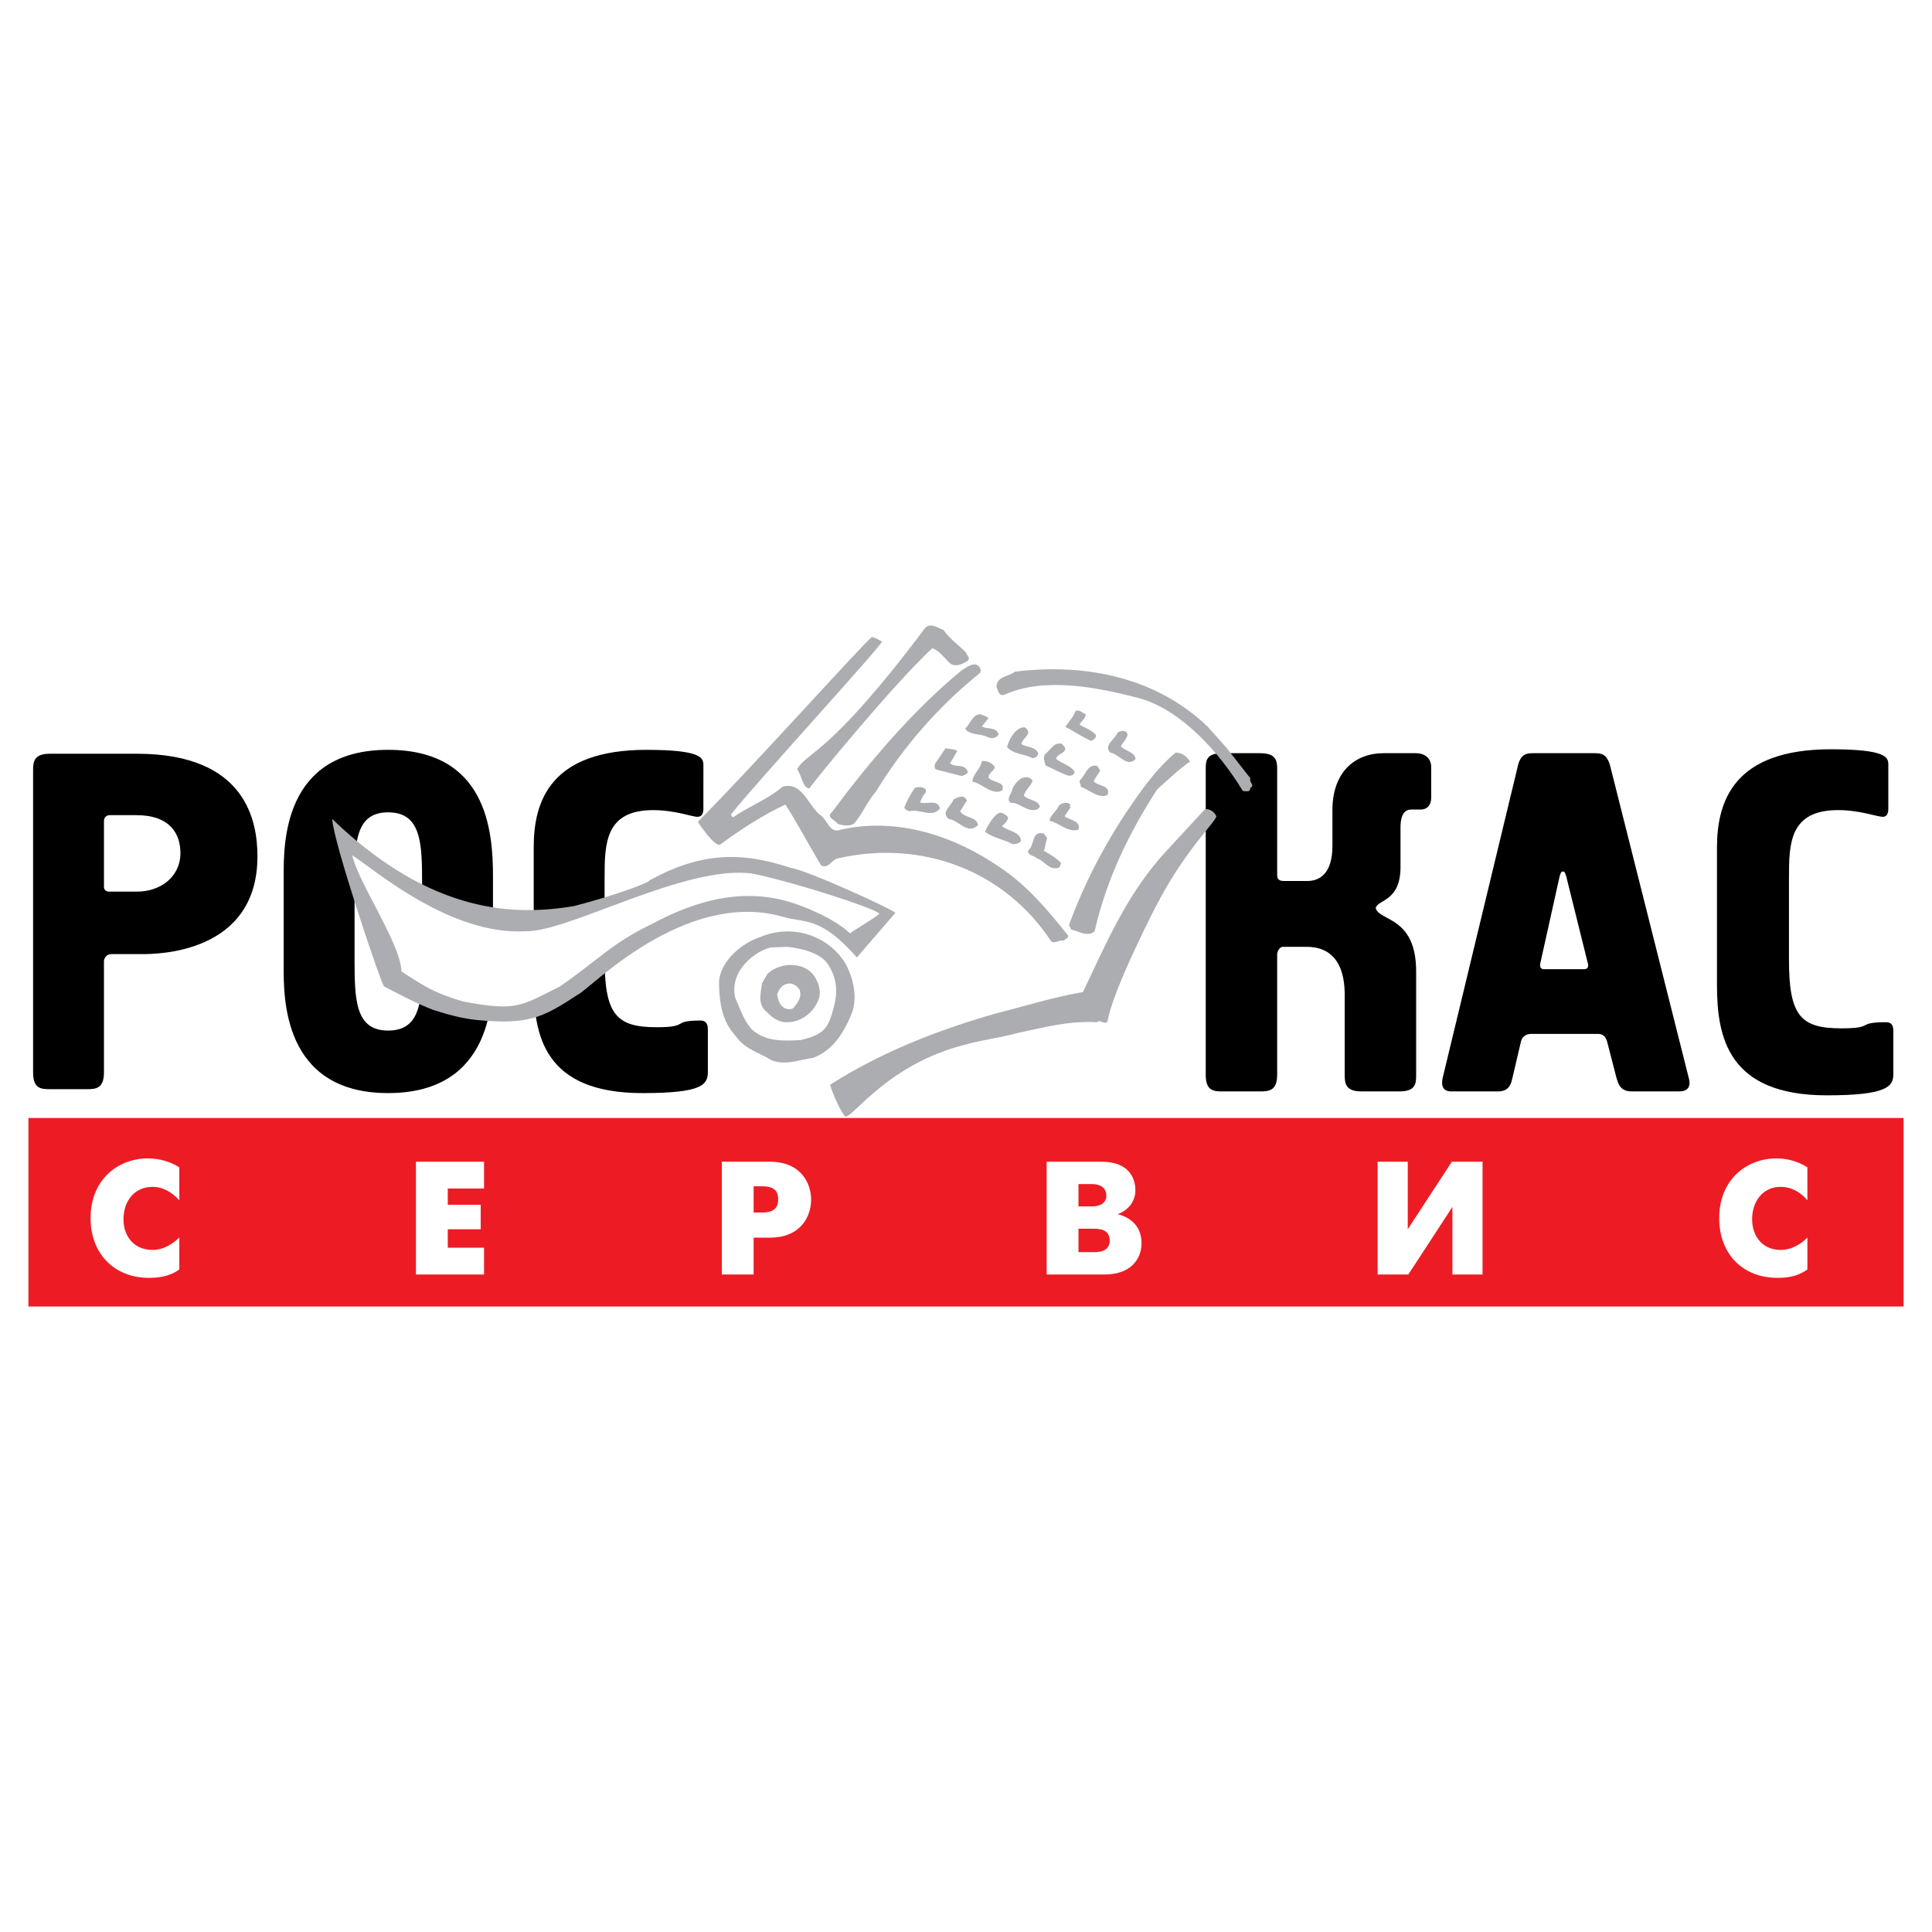 <?xml version="1.0" encoding="utf-8"?>
<!-- Generator: Adobe Illustrator 13.0.0, SVG Export Plug-In . SVG Version: 6.00 Build 14948)  -->
<!DOCTYPE svg PUBLIC "-//W3C//DTD SVG 1.0//EN" "http://www.w3.org/TR/2001/REC-SVG-20010904/DTD/svg10.dtd">
<svg version="1.0" id="Layer_1" xmlns="http://www.w3.org/2000/svg" xmlns:xlink="http://www.w3.org/1999/xlink" x="0px" y="0px"
	 width="192.756px" height="192.756px" viewBox="0 0 192.756 192.756" enable-background="new 0 0 192.756 192.756"
	 xml:space="preserve">
<g>
	<polygon fill-rule="evenodd" clip-rule="evenodd" fill="#FFFFFF" points="0,0 192.756,0 192.756,192.756 0,192.756 0,0 	"/>
	<polygon fill="#ED1C24" points="2.834,111.543 189.921,111.543 189.921,130.35 2.834,130.35 2.834,111.543 	"/>
	<path fill-rule="evenodd" clip-rule="evenodd" d="M188.397,76.259c0-0.724-0.278-1.503-5.735-1.503
		c-9.634,0-11.359,5.123-11.359,9.8v13.7c0,5.178,1.058,11.025,10.97,11.025c6.014,0,6.626-0.891,6.626-2.117v-4.287
		c0-0.279,0-0.891-0.724-0.891c-3.062,0-1.058,0.611-4.454,0.611c-4.065,0-5.235-1.225-5.235-6.849v-8.186
		c0-3.397,0.057-6.738,4.9-6.738c2.172,0,3.898,0.668,4.455,0.668s0.557-0.612,0.557-0.835V76.259L188.397,76.259z M152.982,75.146
		c-0.669,0-1.281,0.056-1.56,1.336l-7.462,30.961c-0.111,0.445-0.278,1.447,0.835,1.447h4.678c1.059,0,1.281-0.725,1.393-1.225
		l0.891-3.787c0.111-0.445,0.501-0.725,1.002-0.725h6.627c0.334,0,0.724,0.057,0.946,0.725l0.947,3.676
		c0.167,0.5,0.334,1.336,1.504,1.336h4.732c1.337,0,1.059-1.059,0.947-1.447l-7.796-30.961c-0.335-1.281-0.892-1.336-1.615-1.336
		H152.982L152.982,75.146z M154.04,96.696c-0.501,0-0.39-0.557-0.334-0.724l1.894-8.52c0.111-0.39,0.167-0.501,0.334-0.501
		s0.223,0.111,0.334,0.501l2.116,8.52c0.056,0.167,0.223,0.724-0.334,0.724H154.04L154.04,96.696z M120.295,107.221
		c0,1.615,0.779,1.67,1.671,1.67h3.73c0.891,0,1.727-0.055,1.727-1.67V95.248c0-0.39,0.278-0.78,0.557-0.78h2.395
		c1.113,0,3.786,0.278,3.786,4.79v7.963c0,0.834,0.056,1.67,1.671,1.67h3.786c1.671,0,1.671-0.836,1.671-1.67V96.918
		c0-5.401-3.563-5.012-4.009-6.237c0,0-0.057-0.111,0-0.167c0.333-0.779,2.449-0.668,2.449-4.009v-3.954
		c0-0.668,0.111-1.782,1.059-1.782h0.946c0.223,0,1.059-0.055,1.059-1.225v-3.007c0-0.946-0.725-1.392-1.504-1.392h-3.229
		c-2.896,0-5.123,1.893-5.123,5.68v3.564c0,2.84-1.337,3.508-2.506,3.508h-2.339c-0.668,0-0.668-0.39-0.668-0.668V76.816
		c0-0.891-0.057-1.67-1.727-1.67h-3.73c-1.671,0-1.671,0.78-1.671,1.67V107.221L120.295,107.221z M4.971,75.201
		c-1.615,0-1.67,0.835-1.67,1.67v30.126c0,1.615,0.779,1.67,1.67,1.67h3.731c0.835,0,1.67-0.055,1.67-1.67V95.916
		c0-0.334,0.279-0.724,0.724-0.724h3.062c1.392,0,11.527,0,11.527-9.745c0-3.508-1.114-10.246-12.028-10.246H4.971L4.971,75.201z
		 M10.874,88.956c-0.334,0-0.501-0.223-0.501-0.445v-6.571c0-0.445,0.279-0.612,0.613-0.612h2.617c3.397,0,4.399,1.894,4.399,3.787
		c0,2.339-1.949,3.842-4.343,3.842H10.874L10.874,88.956z M28.303,96.473c0,3.007-0.111,12.585,10.413,12.585
		c10.581,0,10.469-9.578,10.469-12.585v-9.077c0-4.566-0.668-12.585-10.469-12.585c-10.524,0-10.413,9.466-10.413,12.585V96.473
		L28.303,96.473z M42.113,95.693c0,4.01-0.056,7.127-3.397,7.127c-3.285,0-3.341-3.117-3.341-7.127v-7.462
		c0-4.065,0.056-7.184,3.341-7.184c3.341,0,3.397,3.119,3.397,7.184V95.693L42.113,95.693z M70.178,76.315
		c0-0.724-0.279-1.503-5.68-1.503c-9.578,0-11.249,5.123-11.249,9.689v13.587c0,5.18,1.002,10.971,10.859,10.971
		c5.958,0,6.515-0.836,6.515-2.117v-4.232c0-0.223,0-0.891-0.724-0.891c-3.007,0-1.002,0.668-4.399,0.668
		c-4.009,0-5.179-1.279-5.179-6.849v-8.074c0-3.397,0.056-6.738,4.845-6.738c2.172,0,3.898,0.668,4.399,0.668
		c0.613,0,0.613-0.612,0.613-0.779V76.315L70.178,76.315z"/>
	<path fill-rule="evenodd" clip-rule="evenodd" fill="#ABADB0" d="M87.998,64.008c-0.112,0.501-12.864,14.422-15.035,17.207
		c-0.056,0.167,0.056,0.223,0.167,0.334c1.615-1.114,3.453-1.782,4.956-3.062c2.005-0.557,2.562,2.004,3.842,2.896
		c0.612,0.445,0.891,1.838,1.949,1.392c5.736-1.281,11.416,0.668,15.926,3.787c2.673,1.782,4.733,4.232,6.683,6.682
		c0.278,0.334-0.224,0.445-0.391,0.613c-0.445-0.111-0.835,0.334-1.225,0.056c-4.678-7.128-12.975-10.135-21.16-8.297
		c-0.724,0.056-1.002,1.114-1.782,0.724c-1.225-2.005-2.283-4.065-3.564-6.07c-2.283,1.058-4.399,2.45-6.459,3.954
		c-0.501,0.501-2.283-2.228-2.283-2.228c5.458-5.457,16.761-18.098,17.374-18.432C87.385,63.619,87.663,63.841,87.998,64.008
		L87.998,64.008z M89.334,91.071l-3.842,4.455c-3.675-4.176-5.179-3.397-7.406-4.065c-9.856-2.785-19.378,7.351-20.381,7.74
		c-3.564,2.34-4.956,3.062-10.19,2.562c-1.503-0.168-2.896-0.557-4.288-1.002c-1.726-0.67-3.174-1.449-4.9-2.34
		c-0.167,0.168-5.123-14.534-5.179-16.706c10.023,9.634,18.376,9.634,24.112,8.687c4.51-1.169,7.74-2.45,7.517-2.562
		c5.012-2.729,8.966-2.951,14.033-1.281C80.758,86.895,89.167,90.793,89.334,91.071L89.334,91.071z M84.322,96.083
		c0.779,1.392,1.225,3.229,0.724,4.845c-0.724,1.893-1.893,3.898-3.954,4.621c-1.336,0.168-2.84,0.836-4.232,0.168
		c-1.058-0.668-2.395-1.002-3.285-2.117c-0.724-0.945-1.838-1.893-1.838-5.734c0.223-2.116,2.395-3.842,4.177-4.399
		C78.977,92.185,82.54,93.243,84.322,96.083L84.322,96.083z M79.756,98.701c-0.278-0.334-0.668-0.67-1.169-0.559
		c-0.612,0.113-0.835,0.559-1.058,1.059c0.111,0.557,0.223,1.113,0.78,1.393c0.278,0.111,0.612,0.168,0.891-0.057
		C79.645,99.926,80.034,99.48,79.756,98.701L79.756,98.701z M96.35,65.066c0.056,0.279,0.501,0.557,0.223,0.835
		c-0.501,0.334-1.114,0.668-1.727,0.334c-0.557-0.501-1.114-1.336-1.837-1.559C89,68.408,81.092,78.097,80.758,78.654
		c-0.668,0-0.78-1.337-1.225-1.894c0.947-1.782,3.118-1.225,12.752-14.088c0.557-0.612,1.281,0,1.837,0.167
		C94.735,63.73,95.57,64.287,96.35,65.066L96.35,65.066z M97.854,66.849l-0.056,0.278c-4.121,3.285-7.74,7.462-10.413,11.861
		c-0.891,1.002-1.336,2.228-2.171,3.174c-0.501,0.334-1.114,0.167-1.615,0.056c-0.223-0.39-1.225-0.668-0.612-1.17
		c3.731-5.011,8.019-10.079,12.863-14.088C96.406,66.57,97.52,65.735,97.854,66.849L97.854,66.849z M122.355,74.589l2.395,3.062
		c-0.168,0.39,0.501,0.724,0,0.947c0,0.111-0.056,0.278-0.168,0.334c-0.278,0-0.39,0.056-0.612-0.056
		c-2.283-3.787-6.181-8.13-10.413-9.244c-4.064-1.058-9.354-2.116-13.309-0.334c-0.612,0.223-0.668-0.446-0.835-0.78
		c0.056-1.058,1.225-1.002,1.838-1.503c7.127-0.891,14.144,0.612,19.211,5.457L122.355,74.589L122.355,74.589z M108.322,71.248
		c0,0.446-0.445,0.668-0.612,1.058c0.557,0.334,1.169,0.501,1.614,1.002c0.112,0.279-0.222,0.501-0.445,0.613
		c-0.835-0.334-1.781-1.002-2.562-1.392c0-0.167,0.78-0.946,1.003-1.615C107.71,70.802,107.988,71.136,108.322,71.248
		L108.322,71.248z M98.633,71.637l-0.668,0.835c0.502,0.334,1.393,0,1.671,0.78c-0.167,0.39-0.668,0.445-1.003,0.334
		c-0.668-0.39-1.614-0.223-2.227-0.724l-0.111-0.167c0.501-0.445,0.891-1.782,1.782-1.336
		C98.299,71.415,98.467,71.526,98.633,71.637L98.633,71.637z M102.587,72.974c0.056,0.501-0.668,0.779-0.668,1.28
		c0.557,0.334,1.447,0.223,1.67,0.947c-0.111,0.334-0.278,0.39-0.557,0.445c-0.835-0.445-1.948-0.39-2.562-1.114
		c0.223-0.779,0.724-1.726,1.504-1.949C102.309,72.473,102.476,72.751,102.587,72.974L102.587,72.974z M112.499,73.308
		c-0.056,0.39-0.501,0.78-0.669,1.17c0.446,0.445,1.504,0.612,1.448,1.281c-0.891,0.835-1.615-0.557-2.506-0.668
		c-0.724-0.724,0.501-1.336,0.724-2.004C111.775,72.918,112.388,72.751,112.499,73.308L112.499,73.308z M106.262,74.589
		c0.112,0.612-0.779,0.557-0.891,1.114c0.557,0.501,1.393,0.612,1.838,1.281c0,0.39-0.445,0.445-0.668,0.39
		c-0.78-0.278-1.448-0.668-2.228-1.002c-0.056-0.39-0.334-0.779,0-1.169c0.501-0.39,0.835-1.169,1.614-1.002L106.262,74.589
		L106.262,74.589z M95.515,74.923l-0.724,1.225c0.501,0.501,1.559-0.056,1.782,0.947c-0.279,0.222-0.334,0.222-0.613,0.334
		l-2.617-0.668c-0.111-0.111-0.111-0.39-0.056-0.557l1.058-1.559C94.735,74.756,95.181,74.7,95.515,74.923L95.515,74.923z
		 M118.735,75.981c-0.835,0.501-3.285,2.784-3.285,2.784c-2.784,4.288-5.067,8.965-6.236,14.144c-0.725,0.612-1.56,0-2.339-0.167
		l-0.223-0.446c1.614-4.399,3.786-8.52,6.515-12.417c1.17-1.671,2.45-3.397,4.121-4.789C117.956,75.09,118.401,75.48,118.735,75.981
		L118.735,75.981z M99.246,76.482c0,0.445-0.668,0.613-0.613,1.114c0.391,0.501,1.782,0.39,1.337,1.281
		c-1.058,0.501-1.949-0.724-2.951-0.891c0-0.724,0.835-1.281,0.946-2.06C98.521,75.87,98.968,76.148,99.246,76.482L99.246,76.482z
		 M109.771,76.872l-0.668,1.058c0.445,0.557,1.781,0.39,1.392,1.392c-0.891,0.39-1.782-0.501-2.673-0.835
		c0.056-0.279-0.278-0.501,0-0.724c0.501-0.501,0.724-1.615,1.671-1.336L109.771,76.872L109.771,76.872z M103.032,77.874
		c-0.223,0.613-0.668,0.835-0.891,1.503c0.501,0.501,1.336,0.39,1.614,1.058c-0.111,0.279-0.334,0.39-0.668,0.39
		c-0.835,0-1.447-0.779-2.228-0.724c-0.557-0.334,0.111-0.947,0.167-1.448C101.362,77.93,102.309,77.039,103.032,77.874
		L103.032,77.874z M92.341,79.099c-0.278,0.278-0.39,0.613-0.557,0.947c0.724,0.278,1.726-0.39,2.004,0.612
		c-0.835,1.002-2.004,0-3.062,0.278c-0.167-0.055-0.446-0.167-0.501-0.39c0.279-0.668,0.613-1.336,1.058-1.949
		C91.672,78.431,92.619,78.542,92.341,79.099L92.341,79.099z M96.461,79.879l-0.668,1.058c0.445,0.724,1.67,0.501,1.782,1.392
		c-1.058,1.003-1.894-0.501-2.896-0.612c-0.891-0.668,0.278-1.336,0.445-1.949C95.459,79.601,96.183,79.155,96.461,79.879
		L96.461,79.879z M106.819,80.324c-0.112,0.056-0.112,0.167,0,0.223l-0.612,0.891c0.5,0.39,1.67,0.445,1.392,1.336
		c-1.058,0.334-1.894-0.668-2.896-0.891c0.111-0.612,0.724-0.947,0.946-1.503C105.928,80.102,106.541,79.935,106.819,80.324
		L106.819,80.324z M121.353,81.438c-0.056,0.557-2.896,3.174-5.568,8.13c-0.612,1.058-4.845,9.411-5.29,12.362
		c-0.334,0.334-0.724-0.277-1.058,0.057c-2.84-0.168-5.457,0.557-8.074,1.113c-1.838,0.5-3.23,0.613-5.012,1.113
		c-7.852,1.949-11.304,7.406-12.028,7.184c-0.668-0.779-1.503-3.006-1.503-3.174c5.179-3.285,10.747-5.457,16.594-7.127
		c2.896-0.725,5.68-1.615,8.631-2.117c2.283-4.789,4.344-9.689,8.13-13.865l4.01-4.344
		C120.573,80.603,121.186,80.993,121.353,81.438L121.353,81.438z M100.582,81.549c-0.056,0.39-0.334,0.612-0.612,0.891
		c0.668,0.501,1.838,0.557,1.894,1.448c-0.167,0.278-0.558,0.334-0.836,0.334c-0.891-0.501-1.949-0.612-2.729-1.225
		c0-0.167,0.725-1.615,1.393-1.893C99.97,80.993,100.471,81.382,100.582,81.549L100.582,81.549z M104.48,83.61
		c-0.167,0.39-0.167,0.891-0.334,1.281c0.612,0.334,1.28,0.724,1.726,1.225c-0.111,0.167-0.056,0.334-0.223,0.445
		c-1.002,0.334-1.392-0.668-2.228-0.947c-0.223-0.278-0.946-0.223-0.835-0.779c0.668-0.446,0.278-2.005,1.56-1.671L104.48,83.61
		L104.48,83.61z"/>
	<path fill-rule="evenodd" clip-rule="evenodd" fill="#FFFFFF" d="M87.719,91.127c0.111,0.167-3.007,1.949-2.896,2.004
		c-1.837-1.726-5.29-2.896-5.29-2.896c-5.123-1.838-10.079-0.446-14.589,2.004c-3.842,1.838-5.012,3.341-9.077,6.181
		c-3.954,1.949-4.232,2.506-9.634,1.504c-2.896-0.836-3.954-1.559-6.181-3.007c-0.056-2.729-4.399-9.021-4.9-11.583
		c2.45,1.615,9.856,8.019,17.318,7.573c4.232,0.111,16.037-6.738,22.664-5.736C79.422,88.064,87.106,90.57,87.719,91.127
		L87.719,91.127z M82.484,96.027c1.337,1.893,1.002,3.564,0.501,5.18c-0.39,1.279-0.835,2.061-3.119,2.561
		c-1.949,0.111-3.453,0.111-4.789-1.002c-0.835-0.836-1.281-2.229-1.727-3.23c-0.612-2.728,2.061-4.677,3.564-5.011l1.559-0.056
		C78.642,94.468,81.371,94.691,82.484,96.027L82.484,96.027z M81.482,97.809c0.278,0.559,0.445,1.338,0.167,1.949
		c-0.445,1.227-1.727,2.229-3.063,2.229c-0.78,0.055-1.503-0.391-2.06-1.002c-1.002-0.781-0.612-1.895-0.501-2.896l0.557-0.947
		C77.918,95.916,80.591,95.86,81.482,97.809L81.482,97.809z M17.89,123.48c-0.612,0.557-1.503,1.225-2.673,1.225
		c-1.837,0-2.896-1.336-2.896-3.062c0-1.838,1.114-3.23,2.896-3.23c1.169,0,2.061,0.67,2.673,1.338v-3.285
		c-0.947-0.613-2.116-0.893-3.118-0.893c-3.063,0-5.736,2.172-5.736,5.959c0,3.619,2.45,5.959,5.792,5.959
		c0.947,0,2.061-0.111,3.062-0.836V123.48L17.89,123.48z M41.5,127.156h6.793v-2.674h-3.62v-1.838h3.286v-2.449h-3.286v-1.615h3.62
		v-2.674H41.5V127.156L41.5,127.156z M72.016,127.156h3.174v-3.676h1.615c3.174,0,4.121-2.227,4.121-3.787
		c0-1.559-0.947-3.787-4.121-3.787h-4.789V127.156L72.016,127.156z M75.19,118.357h0.891c1.392,0,1.559,0.725,1.559,1.336
		c0,0.445-0.111,1.281-1.559,1.281H75.19V118.357L75.19,118.357z M104.425,115.906v11.25h5.791c2.617,0,3.675-1.561,3.675-3.119
		c0-2.061-1.614-2.729-2.395-2.896l0,0c0.947-0.334,1.782-1.168,1.782-2.393c0-0.836-0.334-2.842-3.396-2.842H104.425
		L104.425,115.906z M107.599,120.361v-2.227h1.336c1.059,0,1.448,0.557,1.448,1.17c0,0.389-0.223,1.057-1.448,1.057H107.599
		L107.599,120.361z M107.599,124.928v-2.338h1.447c0.502,0,1.671,0,1.671,1.17c0,1.168-1.169,1.168-1.671,1.168H107.599
		L107.599,124.928z M137.445,115.906v11.25h3.063l4.399-6.738v6.738h3.007v-11.25h-3.063l-4.398,6.738v-6.738H137.445
		L137.445,115.906z M180.323,123.48c-0.557,0.557-1.503,1.225-2.673,1.225c-1.782,0-2.84-1.336-2.84-3.062
		c0-1.838,1.114-3.23,2.84-3.23c1.226,0,2.116,0.67,2.673,1.338v-3.285c-0.946-0.613-2.061-0.893-3.062-0.893
		c-3.062,0-5.735,2.172-5.735,5.959c0,3.619,2.395,5.959,5.791,5.959c0.946,0,2.005-0.111,3.007-0.836V123.48L180.323,123.48z"/>
</g>
</svg>
